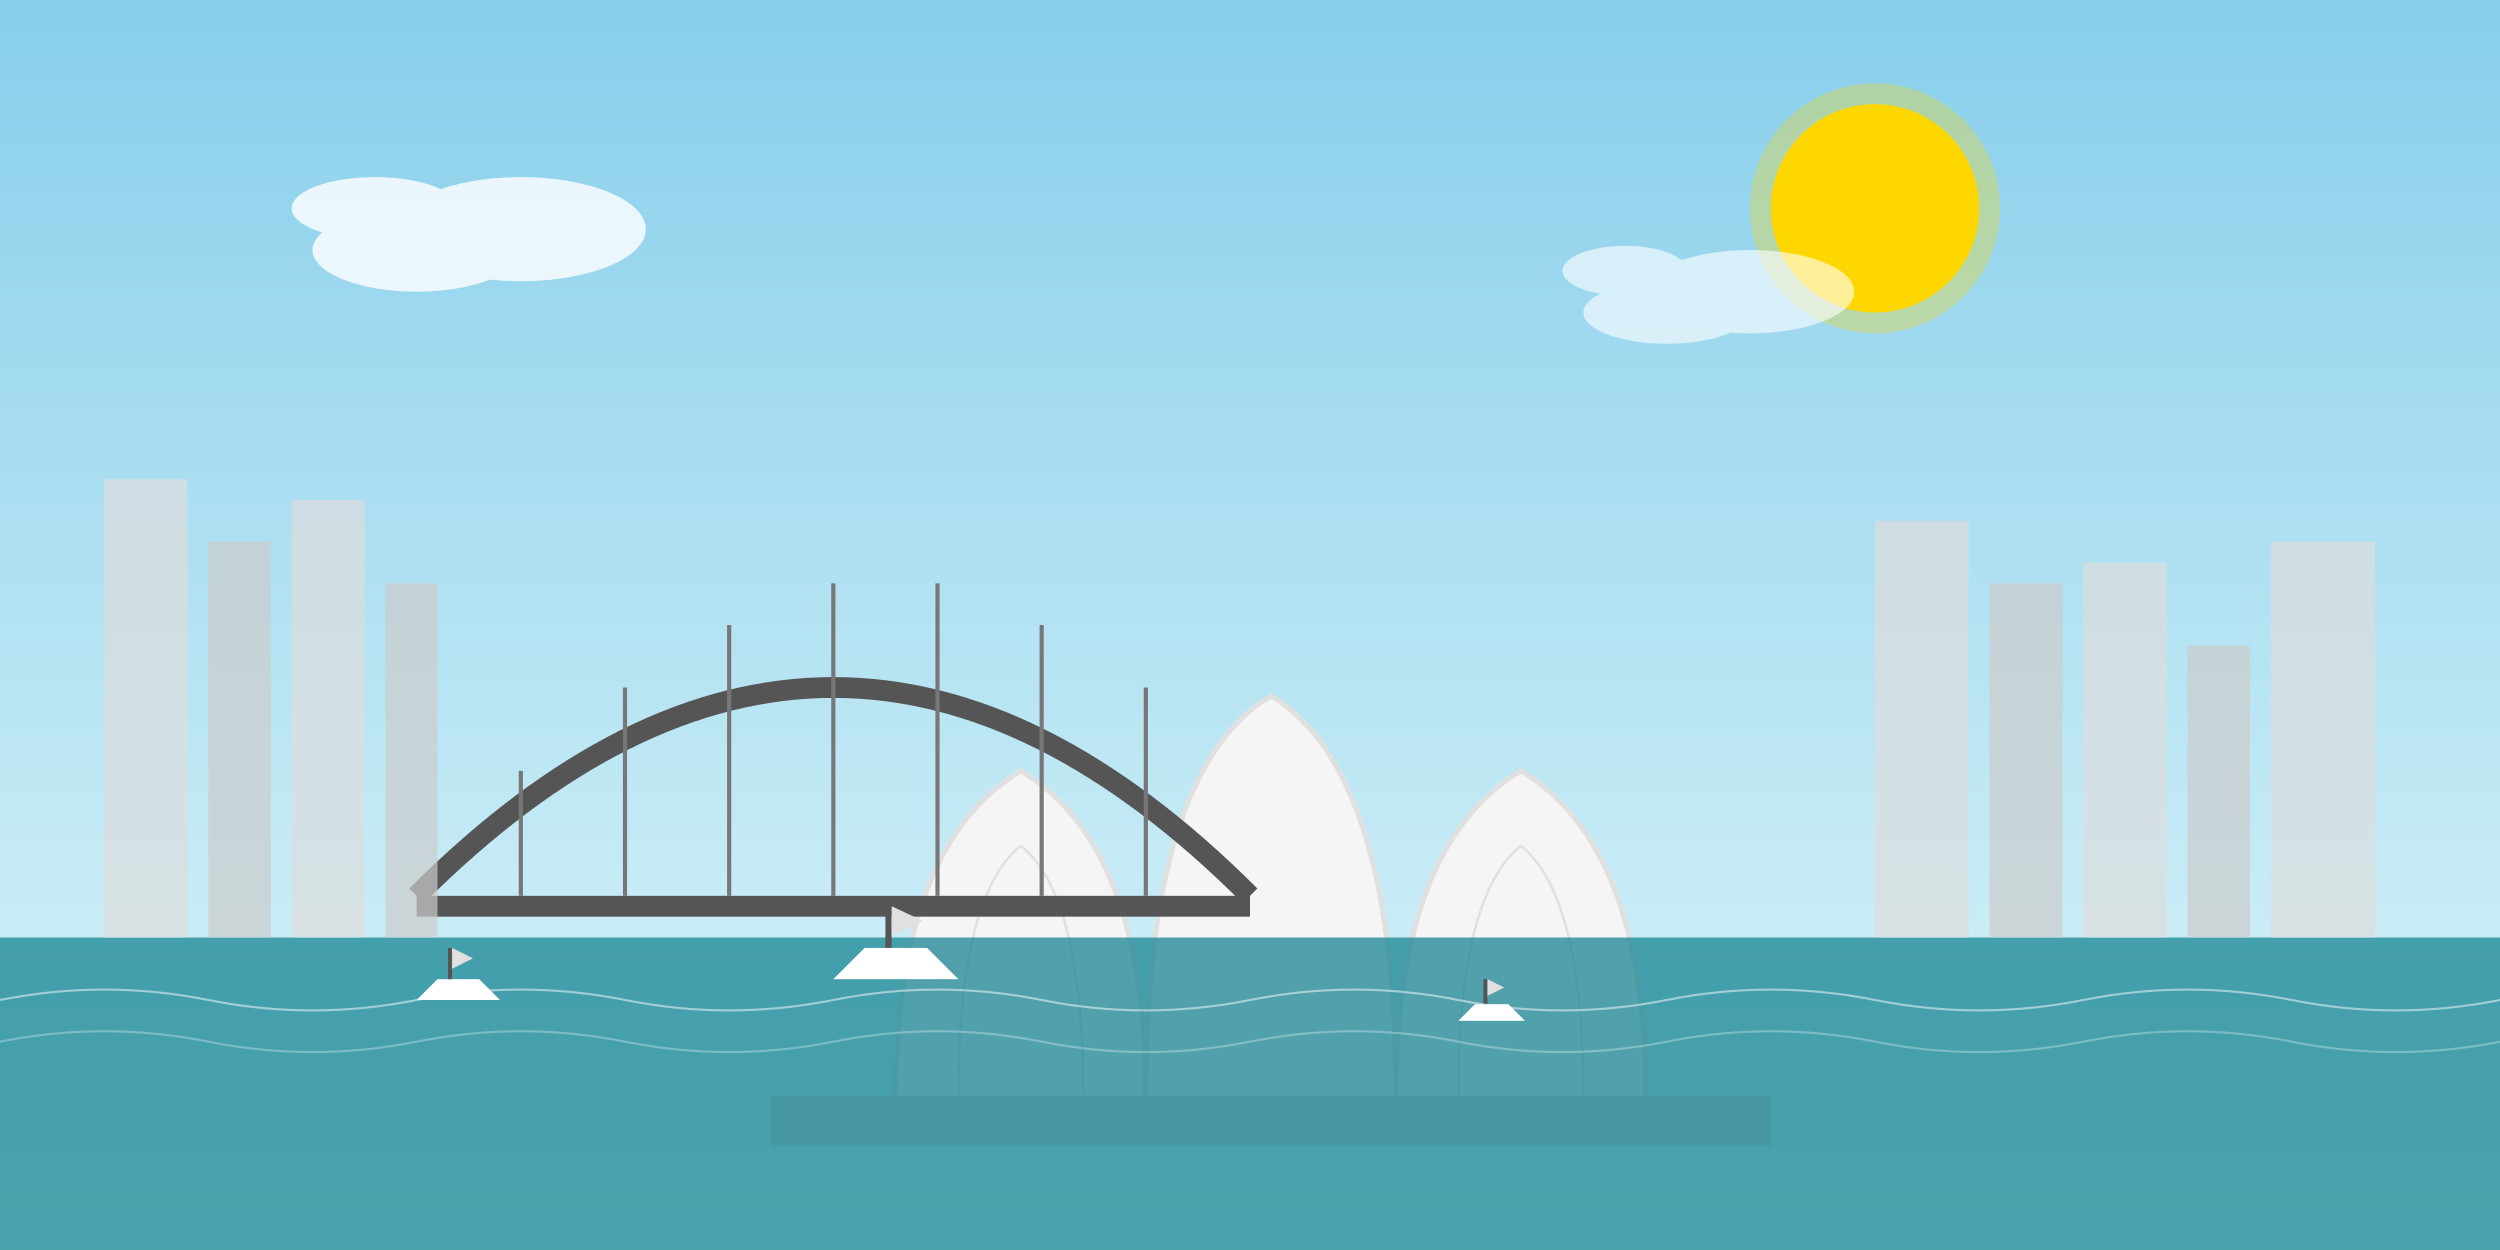 <svg xmlns="http://www.w3.org/2000/svg" viewBox="0 0 1200 600" width="1200" height="600">
  <rect x="0" y="0" width="1200" height="600" fill="#333333" stroke="none"/>
  <!-- Background -->
  <defs>
    <linearGradient id="sky-gradient" x1="0%" y1="0%" x2="0%" y2="100%">
      <stop offset="0%" stop-color="#87CEEB" />
      <stop offset="100%" stop-color="#E0F7FA" />
    </linearGradient>
  </defs>
  <rect width="1200" height="600" fill="url(#sky-gradient)" />
  
  <!-- Sydney Opera House -->
  <g transform="translate(250, 250) scale(1.2)">
    <!-- Opera House Base -->
    <rect x="100" y="230" width="400" height="20" fill="#D3D3D3" />
    
    <!-- Opera House Shells -->
    <path d="M150,230 Q150,130 200,100 Q250,130 250,230" fill="#F5F5F5" stroke="#E0E0E0" stroke-width="2" />
    <path d="M250,230 Q250,100 300,70 Q350,100 350,230" fill="#F5F5F5" stroke="#E0E0E0" stroke-width="2" />
    <path d="M350,230 Q350,130 400,100 Q450,130 450,230" fill="#F5F5F5" stroke="#E0E0E0" stroke-width="2" />
    
    <!-- Small detail shells -->
    <path d="M175,230 Q175,150 200,130 Q225,150 225,230" fill="#F5F5F5" stroke="#E0E0E0" stroke-width="1" />
    <path d="M375,230 Q375,150 400,130 Q425,150 425,230" fill="#F5F5F5" stroke="#E0E0E0" stroke-width="1" />
  </g>
  
  <!-- Harbor Bridge -->
  <g transform="translate(150, 250)">
    <!-- Bridge Arch -->
    <path d="M50,180 Q250,-20 450,180" fill="none" stroke="#555555" stroke-width="10" />
    
    <!-- Bridge Deck -->
    <rect x="50" y="180" width="400" height="10" fill="#555555" />
    
    <!-- Suspension Cables -->
    <line x1="100" y1="180" x2="100" y2="120" stroke="#777777" stroke-width="2" />
    <line x1="150" y1="180" x2="150" y2="80" stroke="#777777" stroke-width="2" />
    <line x1="200" y1="180" x2="200" y2="50" stroke="#777777" stroke-width="2" />
    <line x1="250" y1="180" x2="250" y2="30" stroke="#777777" stroke-width="2" />
    <line x1="300" y1="180" x2="300" y2="30" stroke="#777777" stroke-width="2" />
    <line x1="350" y1="180" x2="350" y2="50" stroke="#777777" stroke-width="2" />
    <line x1="400" y1="180" x2="400" y2="80" stroke="#777777" stroke-width="2" />
  </g>
  
  <!-- Harbor Water -->
  <rect x="0" y="450" width="1200" height="150" fill="#0A7E8C" opacity="0.7" />
  
  <!-- Small Boats -->
  <g transform="translate(200, 480)">
    <path d="M0,0 L10,-10 L30,-10 L40,0 Z" fill="#FFFFFF" />
    <rect x="15" y="-25" width="2" height="15" fill="#555555" />
    <polygon points="17,-25 27,-20 17,-15" fill="#E0E0E0" />
  </g>
  
  <g transform="translate(400, 470)">
    <path d="M0,0 L15,-15 L45,-15 L60,0 Z" fill="#FFFFFF" />
    <rect x="25" y="-35" width="3" height="20" fill="#555555" />
    <polygon points="28,-35 43,-28 28,-21" fill="#E0E0E0" />
  </g>
  
  <g transform="translate(700, 490)">
    <path d="M0,0 L8,-8 L24,-8 L32,0 Z" fill="#FFFFFF" />
    <rect x="12" y="-20" width="2" height="12" fill="#555555" />
    <polygon points="14,-20 22,-16 14,-12" fill="#E0E0E0" />
  </g>
  
  <!-- Small waves on water -->
  <path d="M0,480 Q50,470 100,480 Q150,490 200,480 Q250,470 300,480 Q350,490 400,480 Q450,470 500,480 Q550,490 600,480 Q650,470 700,480 Q750,490 800,480 Q850,470 900,480 Q950,490 1000,480 Q1050,470 1100,480 Q1150,490 1200,480" fill="none" stroke="#FFFFFF" stroke-width="1" opacity="0.5" />
  
  <path d="M0,500 Q50,490 100,500 Q150,510 200,500 Q250,490 300,500 Q350,510 400,500 Q450,490 500,500 Q550,510 600,500 Q650,490 700,500 Q750,510 800,500 Q850,490 900,500 Q950,510 1000,500 Q1050,490 1100,500 Q1150,510 1200,500" fill="none" stroke="#FFFFFF" stroke-width="1" opacity="0.3" />
  
  <!-- Sun -->
  <circle cx="900" cy="100" r="50" fill="#FFD700" />
  <circle cx="900" cy="100" r="60" fill="#FFD700" opacity="0.3" />
  
  <!-- Small Clouds -->
  <g opacity="0.8">
    <ellipse cx="200" cy="120" rx="50" ry="20" fill="#FFFFFF" />
    <ellipse cx="250" cy="110" rx="60" ry="25" fill="#FFFFFF" />
    <ellipse cx="180" cy="100" rx="40" ry="15" fill="#FFFFFF" />
  </g>
  
  <g opacity="0.6">
    <ellipse cx="800" cy="150" rx="40" ry="15" fill="#FFFFFF" />
    <ellipse cx="840" cy="140" rx="50" ry="20" fill="#FFFFFF" />
    <ellipse cx="780" cy="130" rx="30" ry="12" fill="#FFFFFF" />
  </g>
  
  <!-- City Buildings Background -->
  <g opacity="0.7" transform="translate(50, 230)">
    <rect x="0" y="0" width="40" height="220" fill="#DDDDDD" />
    <rect x="50" y="30" width="30" height="190" fill="#CCCCCC" />
    <rect x="90" y="10" width="35" height="210" fill="#DDDDDD" />
    <rect x="135" y="50" width="25" height="170" fill="#CCCCCC" />
  </g>
  
  <g opacity="0.7" transform="translate(900, 250)">
    <rect x="0" y="0" width="45" height="200" fill="#DDDDDD" />
    <rect x="55" y="30" width="35" height="170" fill="#CCCCCC" />
    <rect x="100" y="20" width="40" height="180" fill="#DDDDDD" />
    <rect x="150" y="60" width="30" height="140" fill="#CCCCCC" />
    <rect x="190" y="10" width="50" height="190" fill="#DDDDDD" />
  </g>
</svg>
